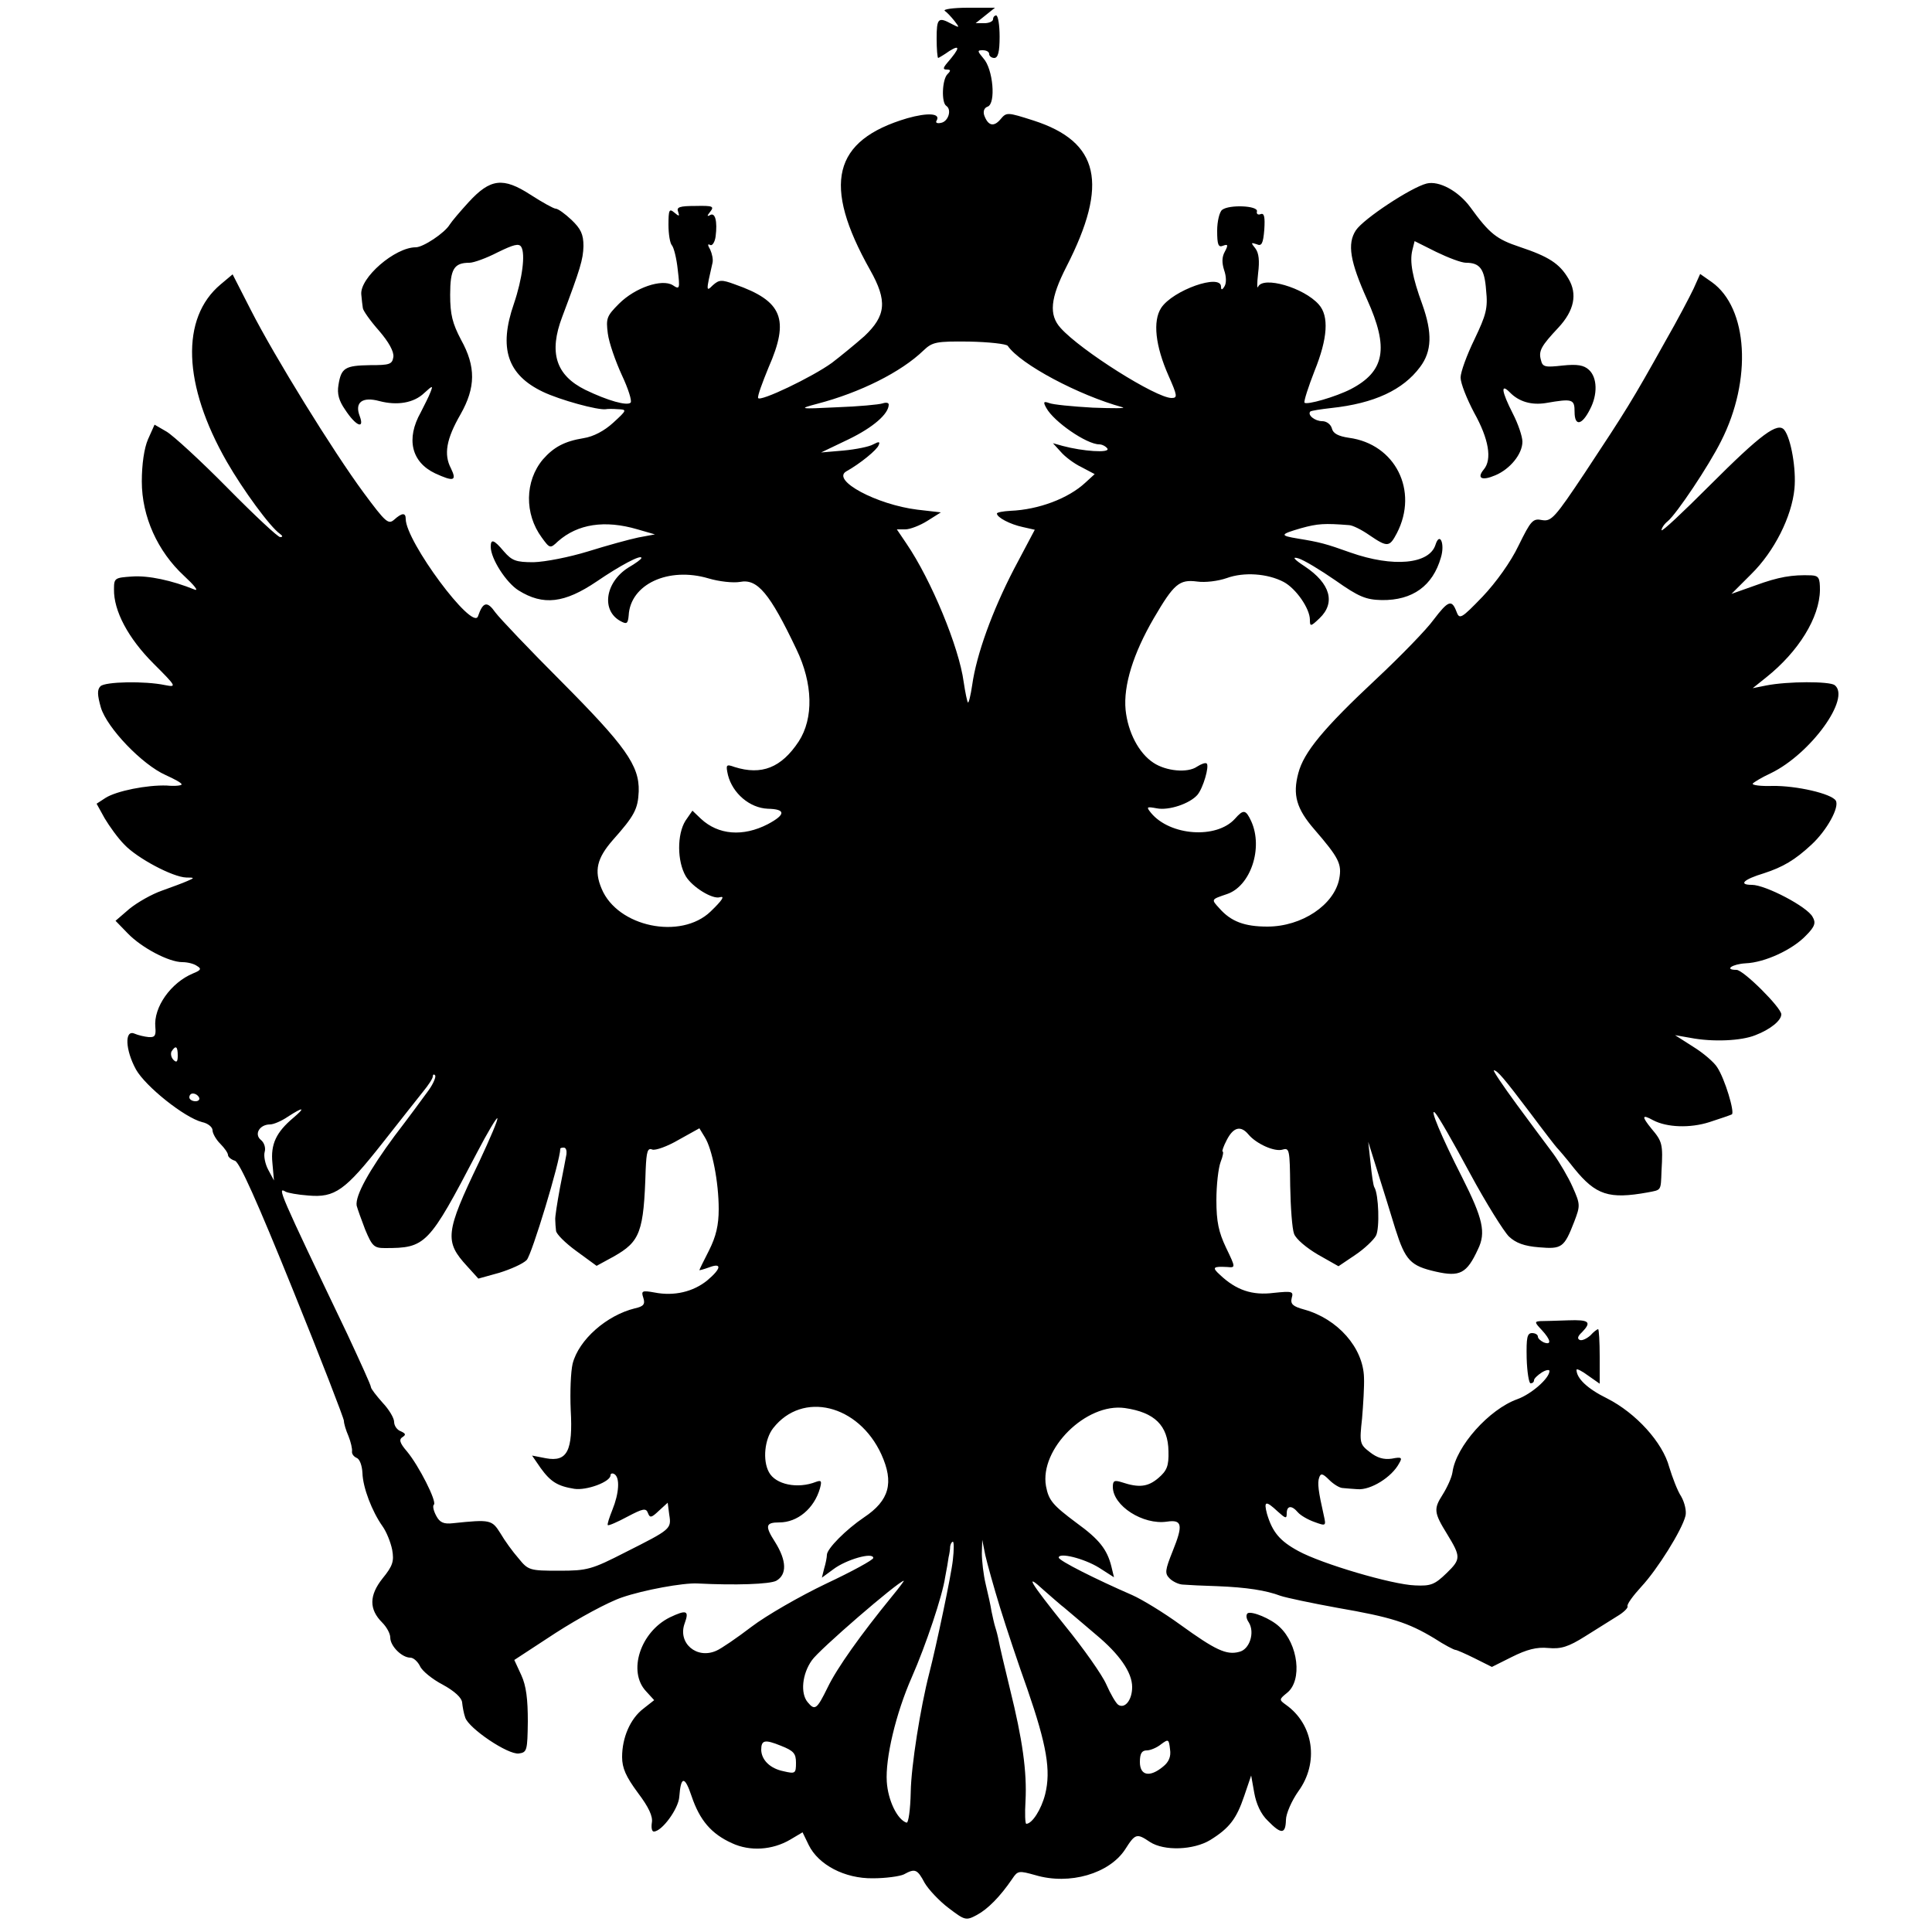 <?xml version="1.0" standalone="no"?>
<!DOCTYPE svg PUBLIC "-//W3C//DTD SVG 20010904//EN"
 "http://www.w3.org/TR/2001/REC-SVG-20010904/DTD/svg10.dtd">
<svg version="1.0" xmlns="http://www.w3.org/2000/svg"
 width="500pt" height="500pt" viewBox="0 0 500 500"
 preserveAspectRatio="xMidYMid meet">
<g transform="translate(0,500) scale(0.1,-0.1)"
fill="#000000" stroke="none">
<path d="M2445 4972 c6 -4 17 -16 25 -26 14 -18 14 -19 -7 -8 -35 19 -39 15
-39 -38 0 -27 2 -50 4 -50 1 0 15 8 29 18 29 18 27 7 -5 -30 -12 -14 -12 -18
-2 -18 11 0 11 -3 2 -12 -14 -14 -16 -74 -3 -82 15 -10 5 -41 -14 -44 -9 -2
-15 0 -11 6 11 19 -23 21 -76 6 -193 -57 -221 -171 -96 -393 45 -80 41 -118
-15 -171 -25 -22 -63 -53 -84 -69 -51 -37 -187 -102 -191 -91 -2 5 11 40 27
79 55 125 36 172 -87 215 -35 13 -41 12 -57 -2 -18 -18 -18 -16 -1 58 2 8 -1
23 -6 34 -7 12 -7 16 0 12 5 -3 12 7 14 22 5 39 -1 64 -15 55 -8 -4 -7 -1 1 9
11 14 7 16 -38 15 -41 0 -50 -3 -45 -15 4 -12 3 -13 -10 -2 -13 11 -15 7 -15
-32 0 -24 4 -48 9 -53 5 -6 12 -34 15 -63 6 -50 5 -52 -13 -40 -28 17 -97 -6
-139 -48 -32 -32 -34 -38 -29 -77 3 -24 20 -72 36 -107 17 -36 27 -68 23 -72
-9 -9 -59 5 -117 33 -77 38 -95 97 -60 189 47 125 54 148 55 183 0 31 -7 45
-31 68 -17 16 -35 29 -41 29 -5 0 -34 16 -65 36 -71 46 -104 42 -160 -19 -22
-24 -44 -50 -49 -58 -13 -22 -69 -59 -88 -59 -54 0 -145 -79 -141 -122 1 -13
3 -28 4 -35 0 -6 19 -33 42 -59 25 -29 39 -54 37 -68 -3 -19 -10 -21 -60 -21
-65 -1 -75 -7 -82 -51 -4 -23 1 -41 17 -64 28 -43 51 -52 38 -17 -14 36 7 51
51 39 46 -12 89 -5 116 21 22 20 23 20 16 2 -4 -11 -16 -34 -25 -52 -39 -69
-24 -129 37 -158 48 -22 57 -20 41 13 -19 36 -12 76 25 140 39 69 40 123 1
193 -22 42 -28 65 -28 116 0 67 10 83 50 83 11 0 44 12 73 27 41 20 55 24 61
14 11 -18 3 -82 -19 -147 -40 -115 -17 -184 75 -228 44 -21 142 -48 163 -45 4
1 18 1 31 0 24 -1 24 -2 -12 -35 -23 -21 -51 -36 -77 -40 -49 -8 -77 -23 -105
-55 -47 -56 -48 -141 -3 -202 21 -29 22 -29 42 -10 51 45 121 56 206 31 l45
-13 -43 -8 c-24 -5 -82 -21 -130 -36 -49 -15 -110 -27 -141 -28 -46 0 -56 4
-77 28 -26 31 -34 33 -34 12 0 -31 40 -93 72 -113 64 -40 119 -33 202 23 60
41 116 71 116 61 0 -3 -15 -14 -34 -25 -60 -38 -71 -112 -19 -139 15 -8 18 -6
20 15 4 81 103 127 207 96 27 -8 63 -12 81 -9 45 9 77 -29 146 -174 43 -89 45
-179 6 -239 -45 -68 -96 -88 -166 -66 -22 8 -23 6 -17 -21 12 -47 56 -85 103
-87 47 -1 47 -15 0 -40 -64 -33 -128 -28 -173 14 l-22 21 -18 -26 c-22 -35
-22 -105 1 -144 17 -28 69 -60 88 -54 14 4 6 -8 -24 -37 -77 -74 -241 -40
-282 59 -20 47 -12 79 29 126 56 63 65 80 67 126 2 67 -35 118 -201 285 -81
81 -158 162 -170 178 -21 30 -32 28 -45 -10 -14 -39 -187 194 -187 252 0 17
-10 16 -30 -2 -15 -13 -22 -7 -79 70 -79 107 -231 353 -292 473 l-47 92 -31
-26 c-104 -87 -98 -260 16 -459 42 -73 112 -169 138 -187 7 -5 7 -8 0 -8 -6 0
-67 57 -137 128 -69 70 -140 135 -157 145 l-31 18 -17 -38 c-10 -23 -16 -65
-16 -109 0 -91 41 -181 109 -244 26 -24 39 -40 28 -36 -59 24 -120 37 -162 34
-45 -3 -47 -4 -47 -33 -1 -56 37 -127 102 -192 60 -60 61 -62 30 -56 -52 11
-155 9 -167 -3 -9 -9 -8 -23 1 -55 16 -53 107 -148 168 -175 22 -10 41 -20 41
-24 0 -3 -17 -5 -38 -3 -51 2 -131 -14 -159 -32 l-23 -15 21 -38 c12 -20 34
-51 51 -68 33 -35 125 -84 160 -85 22 0 22 -1 3 -9 -11 -5 -41 -16 -66 -25
-26 -9 -63 -30 -84 -47 l-36 -31 32 -33 c36 -37 106 -74 141 -74 13 0 30 -4
38 -10 12 -7 10 -11 -10 -19 -58 -24 -103 -88 -98 -139 2 -22 -1 -27 -17 -26
-11 1 -28 5 -37 9 -26 11 -24 -42 4 -93 25 -44 125 -124 171 -136 15 -3 27
-13 27 -21 0 -8 9 -24 20 -35 11 -11 20 -24 20 -29 0 -5 8 -12 18 -15 12 -4
57 -104 150 -334 73 -180 132 -333 132 -339 0 -7 5 -24 12 -40 6 -15 10 -33 9
-39 -1 -7 5 -14 12 -17 8 -3 14 -20 15 -39 1 -38 25 -100 52 -138 10 -14 21
-41 25 -61 5 -29 2 -41 -25 -74 -35 -44 -35 -80 -1 -114 12 -12 21 -29 21 -39
0 -22 30 -52 52 -52 8 0 19 -10 25 -22 5 -12 32 -34 59 -48 31 -17 49 -34 50
-46 1 -10 4 -28 8 -39 9 -28 111 -97 139 -93 21 3 22 8 23 83 0 57 -4 92 -17
120 l-18 39 107 70 c59 38 136 80 172 92 55 19 158 38 195 36 98 -5 187 -2
204 7 28 16 27 52 -3 100 -27 42 -25 51 11 51 47 0 90 36 105 88 5 19 4 22
-10 17 -48 -19 -105 -7 -122 25 -17 31 -11 86 11 114 76 97 221 61 280 -68 33
-73 21 -119 -45 -163 -46 -31 -96 -81 -96 -97 0 -6 -3 -22 -7 -35 l-6 -24 30
22 c33 25 103 45 103 29 0 -5 -55 -35 -123 -67 -67 -32 -154 -82 -192 -111
-38 -29 -79 -57 -91 -62 -51 -23 -101 20 -82 71 12 33 5 36 -39 15 -76 -38
-109 -140 -61 -191 l21 -23 -28 -22 c-34 -26 -55 -75 -55 -125 0 -29 10 -51
41 -93 28 -37 39 -61 36 -77 -2 -13 0 -23 5 -23 21 0 64 59 66 90 4 54 14 55
32 1 21 -62 51 -97 104 -121 47 -22 105 -18 151 9 l32 19 16 -33 c25 -51 93
-87 166 -86 33 0 69 5 80 10 29 16 35 14 54 -22 10 -17 38 -47 62 -65 42 -32
45 -33 73 -18 28 15 60 47 92 94 14 21 17 21 60 9 88 -26 191 4 232 67 26 41
30 42 64 19 37 -24 113 -21 156 5 50 31 68 55 88 114 l18 53 8 -45 c5 -28 17
-55 35 -72 35 -36 46 -35 47 2 0 16 15 50 32 74 54 74 40 173 -32 224 -18 13
-18 14 3 31 40 32 29 126 -20 171 -22 21 -71 41 -82 35 -5 -4 -4 -14 3 -24 16
-26 2 -70 -25 -76 -33 -9 -62 5 -152 70 -44 32 -100 66 -125 77 -92 40 -190
89 -190 97 0 14 65 -2 104 -26 l39 -25 -7 29 c-11 43 -31 69 -89 111 -63 47
-73 59 -80 96 -17 96 104 216 204 202 77 -11 112 -45 113 -112 1 -38 -4 -50
-26 -69 -27 -23 -50 -26 -95 -11 -19 6 -23 4 -23 -12 0 -49 78 -99 140 -90 40
6 42 -9 15 -76 -20 -50 -21 -58 -8 -71 8 -8 24 -16 36 -16 12 -1 51 -3 87 -4
77 -3 127 -11 164 -25 15 -5 81 -19 147 -31 139 -24 183 -38 251 -79 26 -17
51 -30 55 -30 3 0 26 -10 50 -22 l44 -22 52 26 c38 19 64 26 94 23 33 -3 52 3
95 30 29 18 67 42 83 52 17 10 29 22 27 26 -2 5 14 27 36 51 41 44 105 146
114 183 3 12 -2 34 -11 50 -10 15 -23 50 -31 76 -17 64 -86 140 -161 178 -51
25 -79 52 -79 74 0 4 14 -3 30 -15 l30 -21 0 70 c0 39 -2 71 -4 71 -3 0 -12
-7 -20 -16 -9 -8 -21 -14 -27 -12 -8 3 -6 10 5 20 26 27 19 33 -36 31 -29 -1
-61 -2 -71 -2 -16 -1 -16 -3 3 -23 24 -26 26 -40 5 -32 -8 4 -15 10 -15 15 0
5 -7 9 -15 9 -13 0 -15 -12 -14 -65 1 -36 6 -65 10 -65 5 0 9 3 9 8 0 4 9 13
20 20 11 7 20 8 20 4 0 -19 -47 -60 -83 -73 -73 -26 -159 -122 -168 -189 -2
-14 -14 -40 -26 -59 -23 -36 -22 -46 12 -101 36 -59 36 -65 -1 -101 -31 -30
-41 -34 -82 -32 -59 2 -242 56 -302 89 -48 26 -67 49 -81 96 -9 34 -3 35 28 6
20 -18 23 -19 23 -5 0 21 13 22 29 3 7 -8 26 -19 43 -25 30 -11 30 -10 24 17
-14 62 -17 84 -12 98 4 12 9 11 26 -6 11 -11 27 -21 35 -21 8 -1 25 -2 38 -3
34 -3 89 31 108 67 9 15 6 17 -19 12 -21 -3 -38 2 -57 17 -26 20 -27 24 -20
87 3 36 6 84 5 106 -2 77 -68 152 -155 176 -29 8 -36 14 -32 30 5 17 1 18 -47
13 -55 -7 -97 7 -139 47 -21 19 -18 22 19 20 22 -2 22 -2 -3 50 -19 40 -25 67
-25 123 0 39 5 83 11 99 6 15 8 27 5 27 -2 0 2 13 11 30 17 33 36 38 56 14 20
-24 68 -46 89 -39 17 5 18 -2 19 -94 1 -55 5 -111 10 -124 5 -14 33 -37 62
-54 l53 -30 43 29 c24 16 48 39 54 50 10 19 7 107 -4 125 -3 4 -7 33 -10 63
l-6 55 25 -80 c14 -44 34 -109 45 -145 26 -82 39 -96 105 -111 62 -14 80 -5
109 58 21 43 13 79 -41 186 -54 106 -86 183 -70 167 8 -8 48 -78 90 -156 42
-78 88 -151 101 -164 18 -17 40 -25 78 -28 59 -5 65 -1 91 66 16 42 16 45 -4
90 -11 25 -34 64 -50 86 -17 23 -60 80 -95 128 -36 49 -62 88 -59 88 9 0 26
-20 94 -110 35 -47 66 -87 69 -90 3 -3 24 -27 45 -54 56 -69 90 -80 190 -62
36 7 34 3 36 56 4 69 2 76 -26 109 -26 32 -25 38 4 22 36 -19 96 -21 146 -5
28 9 54 18 58 20 8 5 -18 92 -38 122 -8 13 -36 37 -62 53 l-47 30 40 -7 c57
-11 131 -8 168 7 39 15 67 38 67 54 0 17 -98 115 -116 115 -33 0 -11 15 24 17
49 2 121 35 156 72 23 23 26 33 17 48 -13 26 -122 83 -157 83 -36 0 -22 14 31
30 49 16 80 34 123 74 40 37 73 97 63 114 -11 18 -102 39 -164 38 -30 -1 -53
2 -51 6 2 3 23 16 47 27 103 50 208 195 165 228 -14 10 -121 10 -177 -1 l-35
-7 35 28 c84 67 138 155 139 226 0 31 -3 37 -22 38 -50 2 -85 -4 -145 -26
l-62 -22 51 51 c60 59 105 149 112 221 5 51 -9 130 -26 152 -17 22 -61 -11
-193 -143 -69 -69 -125 -122 -125 -116 0 5 7 16 16 23 23 19 106 143 138 207
81 159 70 345 -24 412 l-30 21 -17 -38 c-10 -21 -42 -82 -73 -136 -87 -156
-101 -178 -208 -340 -78 -117 -87 -127 -111 -123 -24 5 -29 -1 -61 -66 -20
-42 -58 -95 -93 -132 -56 -58 -60 -60 -68 -38 -12 31 -21 28 -59 -22 -18 -25
-85 -94 -148 -153 -137 -128 -188 -190 -202 -244 -15 -56 -5 -92 42 -146 63
-73 71 -89 64 -127 -13 -68 -97 -124 -186 -124 -59 0 -94 13 -124 47 -22 24
-22 23 19 37 61 20 95 119 63 189 -14 30 -20 31 -42 6 -48 -53 -168 -44 -217
15 -13 16 -12 17 15 12 31 -6 85 12 105 35 15 18 31 74 24 81 -3 3 -14 -1 -25
-8 -24 -17 -80 -12 -113 10 -38 25 -66 79 -72 137 -6 63 20 146 73 237 52 89
66 101 112 95 21 -3 54 1 77 9 44 16 105 12 147 -10 32 -17 68 -69 68 -98 0
-18 2 -18 25 4 42 40 28 90 -38 134 -29 19 -34 26 -17 21 14 -4 57 -30 96 -57
61 -43 79 -50 120 -51 80 -1 132 37 153 110 11 36 -3 68 -14 33 -16 -50 -109
-59 -220 -20 -64 23 -80 27 -135 36 -49 8 -48 11 7 27 43 12 61 13 124 8 9 0
33 -12 53 -26 47 -32 52 -31 71 5 57 110 -4 231 -124 247 -27 4 -41 11 -44 24
-3 11 -14 19 -25 19 -19 0 -39 16 -31 25 2 2 27 6 54 9 112 12 186 47 230 106
31 41 32 89 6 162 -26 71 -33 111 -26 140 l6 24 56 -28 c31 -15 65 -28 77 -28
36 0 48 -16 52 -71 5 -47 0 -64 -30 -127 -20 -41 -36 -85 -36 -99 0 -15 16
-55 35 -91 38 -68 47 -121 25 -147 -19 -23 -5 -30 30 -15 38 16 70 55 70 87 0
13 -11 46 -25 73 -29 57 -32 79 -8 55 24 -25 57 -34 94 -28 69 12 74 10 74
-23 0 -38 19 -35 40 7 20 38 19 82 -3 102 -13 12 -30 15 -68 11 -45 -5 -52 -4
-56 14 -7 24 1 37 45 84 41 44 50 87 26 127 -23 39 -51 57 -126 82 -60 20 -78
34 -128 103 -31 42 -81 69 -113 61 -40 -10 -163 -91 -183 -121 -23 -35 -15
-81 29 -179 57 -126 46 -186 -42 -232 -39 -20 -115 -42 -120 -35 -2 4 10 41
26 82 34 84 38 142 11 172 -39 44 -144 74 -157 46 -3 -7 -3 8 0 35 4 32 2 52
-7 64 -12 15 -12 16 3 11 13 -6 17 1 20 38 2 32 0 43 -9 40 -7 -3 -12 0 -10 7
3 15 -72 18 -90 4 -7 -5 -13 -30 -13 -54 0 -36 3 -44 15 -39 13 5 14 2 5 -15
-8 -14 -8 -29 -2 -48 6 -17 6 -34 1 -42 -6 -10 -9 -10 -9 -1 0 35 -125 -9
-155 -55 -22 -34 -15 -98 19 -175 23 -52 24 -58 8 -58 -40 0 -235 123 -287
181 -31 34 -27 77 15 159 110 215 85 323 -85 378 -69 22 -70 22 -86 3 -17 -20
-32 -17 -42 11 -3 10 0 19 9 22 22 8 14 98 -11 125 -16 19 -16 21 -2 21 10 0
17 -4 17 -10 0 -5 6 -10 13 -10 10 0 14 16 14 55 0 30 -4 55 -9 55 -4 0 -8 -4
-8 -10 0 -5 -10 -10 -22 -10 l-23 0 25 20 25 20 -70 0 c-38 0 -65 -4 -60 -8z
m163 -867 c33 -48 184 -128 297 -159 11 -3 -24 -3 -77 -1 -53 3 -104 8 -113
12 -14 5 -16 3 -7 -13 19 -35 104 -94 137 -94 7 0 17 -5 21 -11 7 -12 -64 -7
-116 7 l-25 7 20 -22 c11 -13 35 -31 54 -40 l34 -18 -24 -22 c-44 -41 -121
-70 -194 -73 -19 -1 -35 -4 -35 -7 0 -10 34 -28 67 -35 l31 -7 -54 -102 c-56
-108 -97 -221 -108 -300 -4 -27 -9 -47 -11 -45 -2 2 -7 26 -11 53 -12 90 -84
264 -148 358 l-25 37 22 0 c12 0 38 10 57 22 l35 22 -61 7 c-105 13 -223 76
-184 99 36 20 80 56 84 68 4 9 1 10 -14 2 -10 -6 -45 -13 -77 -16 l-58 -5 71
34 c64 31 104 66 104 90 0 5 -7 6 -16 3 -9 -3 -62 -8 -118 -10 -99 -5 -100 -4
-51 9 111 29 217 82 275 138 23 22 33 24 118 23 51 -1 96 -6 100 -11z m-2148
-1837 c0 -16 -3 -19 -11 -11 -6 6 -8 16 -5 22 11 17 16 13 16 -11z m649 -90
c-13 -18 -52 -71 -88 -118 -65 -88 -102 -154 -98 -180 2 -8 12 -36 22 -62 18
-43 23 -48 51 -48 106 0 113 7 239 248 26 50 50 90 52 88 3 -2 -19 -53 -47
-113 -88 -183 -90 -206 -31 -270 l29 -32 54 15 c29 9 61 23 71 33 13 13 87
257 87 288 0 2 4 3 9 3 6 0 8 -8 7 -17 -2 -10 -9 -49 -17 -88 -7 -38 -13 -76
-12 -82 0 -7 1 -20 2 -28 0 -8 24 -32 53 -53 l52 -38 44 24 c69 39 78 63 83
225 2 47 5 57 17 52 8 -3 39 8 68 25 l54 30 14 -23 c19 -30 36 -116 36 -186 0
-42 -7 -71 -25 -107 -14 -27 -25 -50 -25 -51 0 -1 11 2 25 7 34 13 32 -3 -5
-34 -36 -29 -85 -41 -136 -31 -33 6 -35 4 -29 -14 5 -16 1 -22 -22 -27 -73
-18 -145 -81 -161 -143 -5 -21 -7 -74 -5 -120 6 -106 -9 -135 -64 -125 l-36 7
22 -32 c26 -36 44 -47 87 -54 32 -5 94 18 94 35 0 5 5 6 10 3 15 -9 12 -50 -5
-92 -8 -20 -14 -38 -12 -40 2 -2 25 8 51 22 40 21 48 23 53 9 5 -13 9 -12 28
6 l23 21 4 -31 c6 -37 4 -38 -113 -97 -88 -45 -99 -48 -172 -48 -76 0 -80 1
-105 32 -15 17 -36 46 -47 65 -22 35 -26 36 -122 26 -25 -3 -35 2 -44 19 -7
13 -10 26 -6 29 8 8 -39 101 -70 138 -19 22 -21 31 -11 37 9 6 8 9 -5 15 -9 3
-17 14 -17 24 0 10 -13 32 -30 50 -16 18 -30 36 -30 40 0 5 -28 66 -61 137
-178 372 -182 382 -160 369 5 -3 31 -8 59 -10 69 -6 95 13 192 136 45 57 92
117 105 133 14 17 25 34 25 39 0 5 3 7 6 3 3 -3 -4 -21 -17 -39z m-594 -18 c3
-5 -1 -10 -9 -10 -9 0 -16 5 -16 10 0 6 4 10 9 10 6 0 13 -4 16 -10z m244 -53
c-44 -37 -59 -68 -54 -117 l4 -45 -15 28 c-8 15 -12 36 -9 46 3 10 -1 24 -10
31 -18 15 -3 40 24 40 9 0 30 9 46 20 40 26 47 25 14 -3z m1707 -1144 c-4 -39
-43 -223 -61 -293 -23 -89 -47 -241 -48 -307 -1 -47 -6 -82 -11 -80 -24 8 -48
58 -51 106 -4 60 23 176 65 271 36 82 79 210 86 258 4 20 8 44 9 52 2 8 4 21
4 28 1 6 4 12 7 12 3 0 3 -21 0 -47z m122 -123 c16 -52 48 -148 71 -212 50
-145 61 -210 46 -271 -10 -40 -34 -77 -49 -77 -3 0 -4 27 -2 59 4 76 -8 160
-40 289 -14 57 -27 113 -29 124 -2 11 -6 27 -9 36 -3 9 -7 28 -10 42 -2 14 -9
45 -15 70 -6 25 -10 61 -10 80 l1 35 8 -40 c5 -22 22 -83 38 -135z m-280 28
c-80 -98 -142 -185 -166 -235 -28 -57 -33 -61 -52 -38 -19 23 -14 73 11 108
17 26 223 204 238 206 2 1 -12 -18 -31 -41z m439 -23 c7 -5 20 -17 30 -25 9
-8 37 -31 60 -51 60 -50 93 -97 93 -135 0 -34 -19 -57 -36 -46 -6 4 -20 28
-31 53 -11 25 -59 93 -107 152 -90 112 -107 140 -54 91 18 -16 38 -33 45 -39z
m-687 -407 c0 -28 -2 -29 -32 -22 -35 7 -57 29 -58 55 0 26 9 28 51 11 33 -13
39 -20 39 -44z m950 -10 c-35 -29 -60 -23 -60 12 0 22 5 30 18 30 9 0 26 7 37
16 19 14 20 13 23 -13 3 -19 -3 -33 -18 -45z"/>
</g>
</svg>

